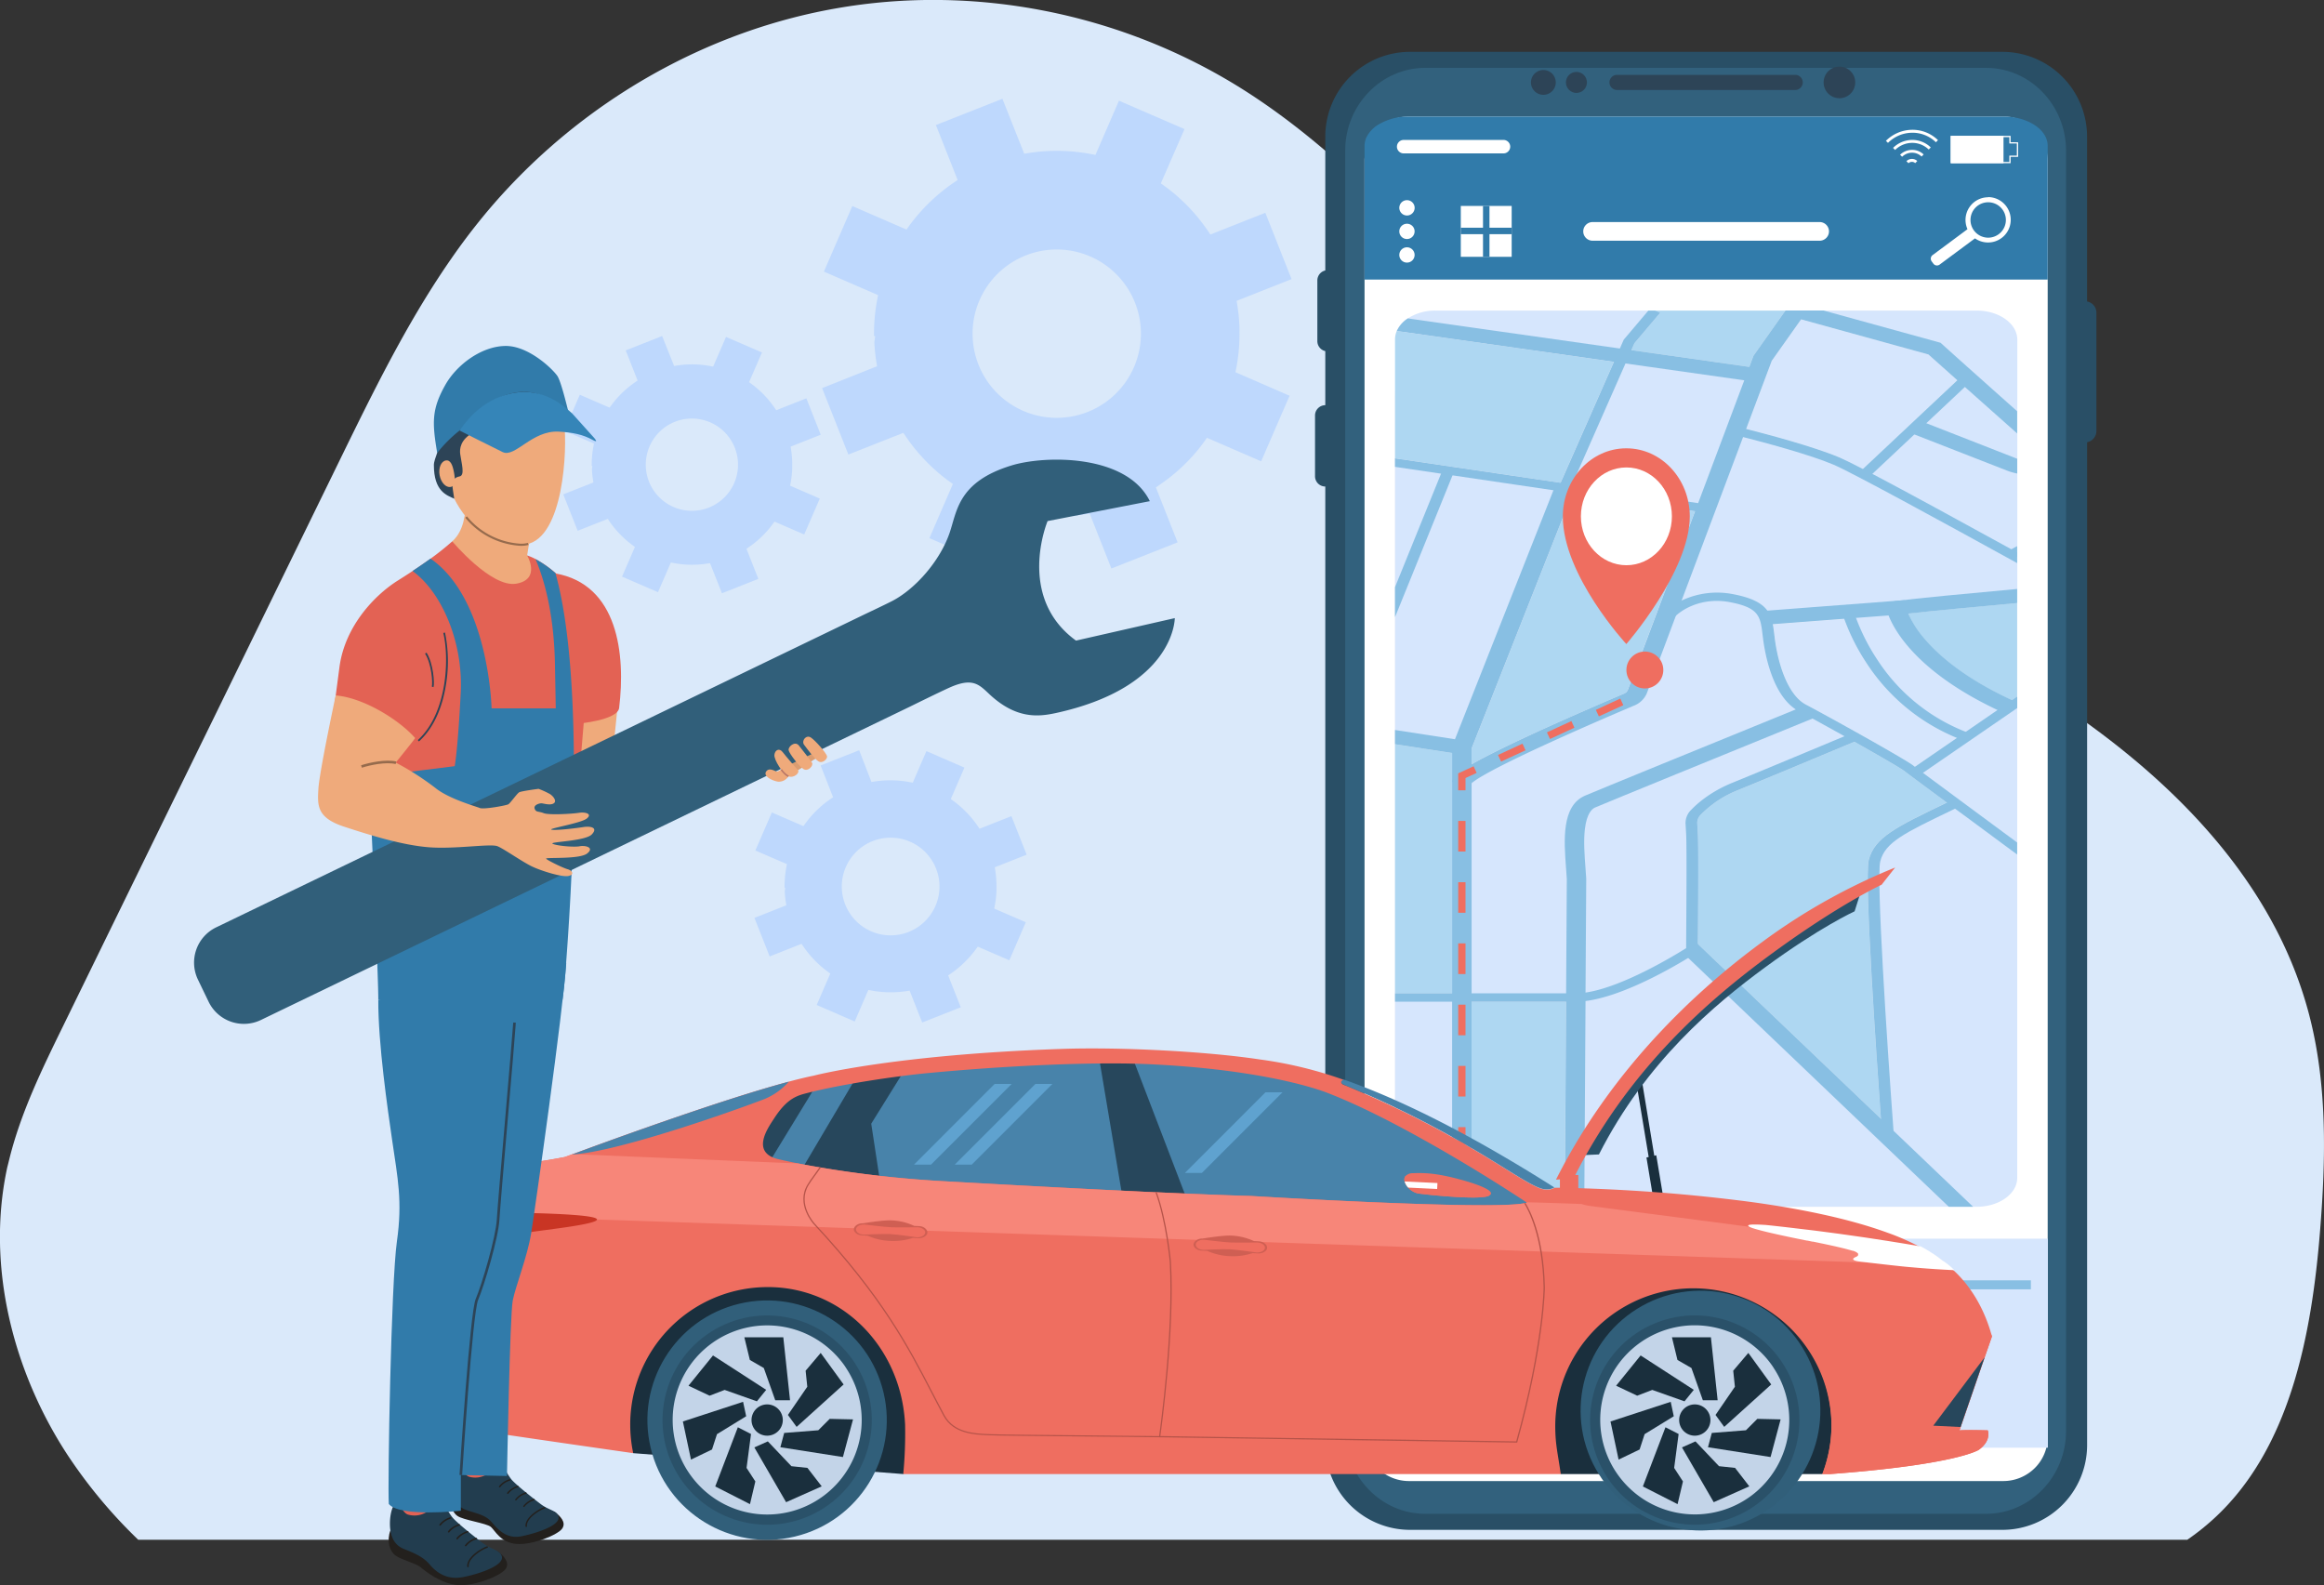 <svg id="Layer_1" data-name="Layer 1" xmlns="http://www.w3.org/2000/svg" viewBox="0 0 957.33 652.99"><rect x="0" y="0" width="957.33" height="652.99" fill="#333333" stroke="none"/><defs><style>.cls-1{fill:#dae9fa;}.cls-2{fill:#294f66;}.cls-3{fill:#32617d;}.cls-4{fill:#fff;}.cls-5{fill:#317baa;}.cls-6{fill:#2d4457;}.cls-7{fill:#d6e6fd;}.cls-8{fill:#88bfe3;}.cls-9{fill:#f5f2f1;}.cls-10{fill:#aed7f2;}.cls-11{fill:#ef6e60;}.cls-12{fill:#0b2728;}.cls-13{fill:#0e2f30;}.cls-14{fill:#0a2024;}.cls-15{fill:#4883aa;}.cls-16{fill:#1a2f3d;}.cls-17{fill:#27475c;}.cls-18{fill:#2a5169;}.cls-19{fill:#f78679;}.cls-20{fill:#b55349;}.cls-21{fill:#c93524;}.cls-22{fill:#cf5f53;}.cls-23{fill:#cedee6;}.cls-24{fill:#315f7a;}.cls-25{fill:#c3d4e8;}.cls-26{fill:#5fa2cf;}.cls-27{fill:#bed8fd;}.cls-28{fill:#efaa7b;}.cls-29{fill:#db9d71;}.cls-30{fill:#e36254;}.cls-31{fill:#23201d;}.cls-32{fill:#223d4f;}.cls-33{fill:#966b4d;}.cls-34{fill:#3585b8;}.cls-35{fill:#b77667;}</style></defs><path class="cls-1" d="M139.47,686.27A205.93,205.93,0,0,0,169,721.84H1013.1a99.29,99.29,0,0,0,10.8-8.57c31.42-28.68,40.41-75.42,43.89-118.81,2.37-29.62,3-59.89-4.43-88.57-15.85-61.14-65.78-106.19-118.25-138.12s-110.14-55-158.62-93.13c-30.35-23.89-56.48-53.26-83.42-81.44-10.69-11.2-21.53-22.21-32.8-32.62-14.69-13.56-30.13-26.08-47-36.65C573.69,92.92,513.39,81,456.39,91.06c-49,8.62-95.21,33.37-130.76,69.52a244,244,0,0,0-16.53,18.61q-5.48,6.84-10.48,14c-.69,1-1.35,1.93-2,2.89-17.28,25.23-30.95,53.12-44.48,80.81q-25.5,52.19-51,104.38Q169.44,446,137.8,510.78c-8.48,17.34-17,34.87-21.74,53.67-.33,1.34-.66,2.68-1,4-.1.44-.19.89-.28,1.33C106.55,609.72,117.53,652.42,139.47,686.27Z" transform="translate(-112.07 -87.59)"/><path class="cls-2" d="M971.8,211.77v-68A34.93,34.93,0,0,0,937,108.94H692.78A34.93,34.93,0,0,0,658,143.77V199a4.23,4.23,0,0,0-3.27,4.11v25a4.23,4.23,0,0,0,3.27,4.11V254.5a4.24,4.24,0,0,0-4.23,4.23v25A4.24,4.24,0,0,0,658,288V682.94a34.93,34.93,0,0,0,34.83,34.83H937a34.93,34.93,0,0,0,34.82-34.83V269.75a4.71,4.71,0,0,0,3.83-4.6V216.37A4.71,4.71,0,0,0,971.8,211.77Z" transform="translate(-112.07 -87.59)"/><path class="cls-3" d="M963.14,149.61c0-18.73-14.82-34.07-32.94-34.07H699.15c-18.12,0-32.95,15.34-32.95,34.07V677.1c0,18.74,14.83,34.07,32.95,34.07H930.2c18.12,0,32.94-15.33,32.94-34.07Z" transform="translate(-112.07 -87.59)"/><path class="cls-4" d="M955.58,153.72V679.54a18,18,0,0,1-5.38,12.84,18.41,18.41,0,0,1-13,5.29H692.52a18.38,18.38,0,0,1-12.95-5.29,18,18,0,0,1-5.4-12.84V153.72a17.55,17.55,0,0,1,.82-5.35,18,18,0,0,1,5-7.89,18.41,18.41,0,0,1,12.54-4.9H937.24A18.24,18.24,0,0,1,955.58,153.72Z" transform="translate(-112.07 -87.59)"/><path class="cls-5" d="M955.58,147.67v55.07H674.17V147.67a8.32,8.32,0,0,1,.81-3.57,12.77,12.77,0,0,1,5-5.25,24.08,24.08,0,0,1,12.54-3.27H937.24C947.37,135.58,955.58,141,955.58,147.67Z" transform="translate(-112.07 -87.59)"/><path class="cls-6" d="M851.57,124.66H778.18a3.14,3.14,0,0,1-3.12-3.12h0a3.13,3.13,0,0,1,3.12-3.12h73.39a3.12,3.12,0,0,1,3.12,3.12h0A3.13,3.13,0,0,1,851.57,124.66Z" transform="translate(-112.07 -87.59)"/><path class="cls-6" d="M876.3,121.54a6.51,6.51,0,1,1-6.51-6.51A6.51,6.51,0,0,1,876.3,121.54Z" transform="translate(-112.07 -87.59)"/><circle class="cls-6" cx="649.38" cy="33.95" r="4.33"/><path class="cls-6" d="M752.94,121.54a5.11,5.11,0,1,1-5.11-5.11A5.1,5.1,0,0,1,752.94,121.54Z" transform="translate(-112.07 -87.59)"/><path class="cls-4" d="M940.3,146.18v-2.62H915.63v11.26H940.3V152.2h3.1v-6Zm2.58,5.5h-3.1v2.62H916.15V144.08h23.63v2.62h3.1Z" transform="translate(-112.07 -87.59)"/><rect class="cls-4" x="803.56" y="55.97" width="21.75" height="11.26"/><path class="cls-4" d="M899.65,149.33a7.1,7.1,0,0,0-4.88,2l.85.84a5.84,5.84,0,0,1,4-1.68,5.63,5.63,0,0,1,4,1.58l.86-.86A6.82,6.82,0,0,0,899.65,149.33Z" transform="translate(-112.07 -87.59)"/><path class="cls-4" d="M899.63,153.05a3.28,3.28,0,0,0-2.24.93l.85.84a2.07,2.07,0,0,1,1.39-.56,2,2,0,0,1,1.38.53l.85-.87A3.16,3.16,0,0,0,899.63,153.05Z" transform="translate(-112.07 -87.59)"/><path class="cls-4" d="M899.67,145.23a11.23,11.23,0,0,0-7.79,3.29l.85.84a10.06,10.06,0,0,1,6.93-2.92,9.75,9.75,0,0,1,6.91,2.74l.85-.86A10.9,10.9,0,0,0,899.67,145.23Z" transform="translate(-112.07 -87.59)"/><path class="cls-4" d="M899.68,141.06a15.51,15.51,0,0,0-10.74,4.54l.85.84a14.28,14.28,0,0,1,9.89-4.17,13.78,13.78,0,0,1,9.85,3.92l.86-.87A15,15,0,0,0,899.68,141.06Z" transform="translate(-112.07 -87.59)"/><path class="cls-4" d="M731.41,150.78H690.29a2.78,2.78,0,0,1-2.78-2.77h0a2.79,2.79,0,0,1,2.78-2.78h41.12a2.78,2.78,0,0,1,2.77,2.78h0A2.78,2.78,0,0,1,731.41,150.78Z" transform="translate(-112.07 -87.59)"/><path class="cls-4" d="M694.81,173.2a3.16,3.16,0,1,1-3.16-3.16A3.17,3.17,0,0,1,694.81,173.2Z" transform="translate(-112.07 -87.59)"/><circle class="cls-4" cx="579.57" cy="95.31" r="3.16"/><circle class="cls-4" cx="579.57" cy="105.02" r="3.16"/><rect class="cls-4" x="601.75" y="84.83" width="20.96" height="20.96"/><rect class="cls-5" x="610.9" y="84.83" width="2.66" height="20.96"/><rect class="cls-5" x="601.75" y="93.8" width="20.96" height="2.66"/><path class="cls-4" d="M931.08,168.85A9.34,9.34,0,0,0,922.54,182l-14.37,10.67a1.84,1.84,0,0,0-.38,2.58l.7.95a1.84,1.84,0,0,0,2.58.38l14.56-10.8a9.35,9.35,0,1,0,5.45-17Zm0,16.64a7.29,7.29,0,1,1,7.28-7.29A7.3,7.3,0,0,1,931.08,185.49Z" transform="translate(-112.07 -87.59)"/><path class="cls-4" d="M861.64,186.75H768.11a3.86,3.86,0,0,1-3.85-3.85h0a3.86,3.86,0,0,1,3.85-3.84h93.53a3.86,3.86,0,0,1,3.85,3.84h0A3.86,3.86,0,0,1,861.64,186.75Z" transform="translate(-112.07 -87.59)"/><rect class="cls-7" x="562.01" y="510.24" width="281.58" height="86.1"/><rect class="cls-8" x="706.59" y="527.4" width="75.26" height="3.7"/><rect class="cls-8" x="789.67" y="527.4" width="46.91" height="3.7"/><rect class="cls-8" x="706.59" y="567.04" width="45.75" height="3.7"/><rect class="cls-8" x="706.59" y="578.39" width="42.89" height="3.7"/><rect class="cls-9" x="574.65" y="127.94" width="256.31" height="369.16" rx="36.23"/><path class="cls-10" d="M776.92,236.63l-22,49.85L686.73,276.4v-49a8.79,8.79,0,0,1,.73-3.51Z" transform="translate(-112.07 -87.59)"/><path class="cls-10" d="M810.31,298.16l-27.69,73.63a3,3,0,0,1-1.76,1.65c-6.66,2.82-23.83,10.17-39.38,17.39-8.82,4.1-15.81,7.55-20.77,10.26-.89.48-1.7.94-2.44,1.36v-6.58L759.85,290.7Z" transform="translate(-112.07 -87.59)"/><path class="cls-7" d="M926.32,215.53H847.55l-13.17,18.61-1.72,4.58-48.58-6.9,1.28-2.89L796,216.42l-2.06-.89H703.43A20.69,20.69,0,0,0,692,218.75a12.18,12.18,0,0,0-4.55,5.18l89.46,12.7-22,49.85L686.73,276.4V394.14l23.52,3.63v99H686.73v76c0,6.58,7.47,11.91,16.7,11.91h14.84V500.2h38.89l-.52,84.49H926.32c9.23,0,16.71-5.33,16.71-11.91V374.49l-2.19,1.5c-20.09-9.26-30.87-19-36.4-25.7a42.64,42.64,0,0,1-6.37-10c10-1.11,29.19-2.91,45-4.35V227.44C943,220.86,935.55,215.53,926.32,215.53ZM854,219.13l52.5,14.46,11.9,10.62-38.93,36.57c-4.47-2.31-7.79-4-9.54-4.7-10.68-4.53-30.4-9.73-38.57-11.8l10.56-28.09Zm59.43,199.36c-20.09,9.65-29.25,14.06-31.54,23.32-1.92,7.72,3.24,82.06,5,106.64l-75.4-72h0c.08-9.08.31-39.81,0-45.44l-.25-4.26a4.73,4.73,0,0,1,1.42-3.56A44.42,44.42,0,0,1,828.12,413c11.29-4.57,41-17,47.82-19.85,9.9,5.57,19.18,10.92,20.63,12.06,1.18.91,8.61,6.42,17.48,13ZM718.27,395.87,759.85,290.7l50.46,7.46-27.69,73.63a3,3,0,0,1-1.76,1.65c-6.66,2.82-23.83,10.17-39.38,17.39-8.82,4.1-15.81,7.55-20.77,10.26-.89.48-1.7.94-2.44,1.36Zm181.86,7c-3.38-2.65-35.4-20.47-44.09-25-7.52-3.94-11.6-16.92-12.92-27.75l-.12-1c-.19-1.54-.36-3-.63-4.37l29.41-2.23A86.12,86.12,0,0,0,881,360.8a81.08,81.08,0,0,0,37.17,30.75l-17.33,11.9Z" transform="translate(-112.07 -87.59)"/><polygon class="cls-10" points="735.48 127.94 722.31 146.55 720.59 151.13 672.01 144.23 673.29 141.34 683.88 128.83 681.82 127.94 735.48 127.94"/><polygon class="cls-10" points="598.18 310.18 598.18 409.18 574.65 409.18 574.65 306.55 598.18 310.18"/><polygon class="cls-10" points="645.09 412.61 644.57 497.1 606.2 497.1 606.2 412.61 645.09 412.61"/><path class="cls-10" d="M914.05,418.18l-.63.31c-20.09,9.65-29.25,14.06-31.54,23.32-1.92,7.72,3.24,82.06,5,106.64l-75.4-72h0c.08-9.08.31-39.81,0-45.44l-.25-4.26a4.73,4.73,0,0,1,1.42-3.56A44.42,44.42,0,0,1,828.12,413c11.29-4.57,41-17,47.82-19.85,9.9,5.57,19.18,10.92,20.63,12.06C897.75,406.11,905.18,411.62,914.05,418.18Z" transform="translate(-112.07 -87.59)"/><path class="cls-10" d="M943,336v38.52l-2.19,1.5c-20.09-9.26-30.87-19-36.4-25.7a42.64,42.64,0,0,1-6.37-10C908,339.21,927.26,337.41,943,336Z" transform="translate(-112.07 -87.59)"/><path class="cls-7" d="M918.2,391.55l-17.33,11.9-.74-.56c-3.38-2.65-35.4-20.47-44.09-25-7.52-3.94-11.6-16.92-12.92-27.75l-.12-1c-.19-1.54-.36-3-.63-4.37l29.41-2.23A86.12,86.12,0,0,0,881,360.8,81.08,81.08,0,0,0,918.2,391.55Z" transform="translate(-112.07 -87.59)"/><path class="cls-7" d="M918.39,244.21l-38.93,36.57c-4.47-2.31-7.79-4-9.54-4.7-10.68-4.53-30.4-9.73-38.57-11.8l10.56-28.09L854,219.13l52.5,14.46Z" transform="translate(-112.07 -87.59)"/><polygon class="cls-8" points="599.09 193.96 598.34 195.81 574.65 254.21 574.65 241.86 593.61 195.11 594.47 193.01 599.09 193.96"/><polygon class="cls-8" points="648.26 201.88 647.78 203.11 606.2 308.28 605.03 311.24 598.18 310.18 574.65 306.55 574.65 300.7 599.35 304.51 639.91 201.95 640.54 200.33 644.39 201.11 644.42 201.11 646.72 201.57 648.26 201.88"/><rect class="cls-8" x="598.18" y="307.88" width="8.02" height="189.22"/><polygon class="cls-8" points="703.28 207.81 702.3 211.17 698.24 210.57 647.78 203.11 639.91 201.95 598.34 195.81 593.61 195.11 574.65 192.31 574.65 188.81 642.87 198.88 647.6 199.58 699.49 207.25 703.28 207.81"/><path class="cls-8" d="M836.35,239.24l-1.57,5.61-4.2-.6h0l-48.92-6.94-4.74-.68-89.46-12.7a12.18,12.18,0,0,1,4.55-5.18l87.33,12.4,4.74.67,48.58,6.9Z" transform="translate(-112.07 -87.59)"/><polygon class="cls-8" points="683.88 128.83 673.29 141.34 672.01 144.23 669.59 149.72 647.6 199.58 646.72 201.57 646.7 201.62 644.42 201.11 644.39 201.11 642.11 200.59 642.87 198.88 664.85 149.04 667.27 143.56 668.87 139.92 679.01 127.94 681.82 127.94 683.88 128.83"/><path class="cls-8" d="M943,434.64v4.94c-6-4.4-16.22-12-25.59-18.89l-3.39-2.51c-8.87-6.56-16.3-12.07-17.48-13-1.45-1.14-10.73-6.49-20.63-12.06l-4.06-2.28c-4.73-2.64-9.38-5.21-13.18-7.28-2.16-1.17-4-2.18-5.51-2.95a14.9,14.9,0,0,1-1.39-.82c-10-6.58-12.82-24-13.47-29.39l-.13-1c-.93-7.87-1.36-11.47-13.53-13.77-9.82-1.85-17.85,1.64-22.25,5.61h0a12.27,12.27,0,0,0-3.34,4.46l-4.65-.89c1.36-3.6,5.29-7.32,10.33-9.8l.41-.2a34.14,34.14,0,0,1,20.73-2.49c8.06,1.52,12.1,3.83,14.26,6.84a13.72,13.72,0,0,1,2.21,5.58c.27,1.37.44,2.83.63,4.37l.12,1c1.32,10.83,5.4,23.81,12.92,27.75,8.69,4.55,40.71,22.37,44.09,25l.74.56,3.32,2.49C912.65,412.23,931.85,426.4,943,434.64Z" transform="translate(-112.07 -87.59)"/><path class="cls-8" d="M859.48,383.26l-.78.32c-4.7,1.92-29.44,12-51.77,21.13l-4.25,1.73c-16.74,6.85-31.25,12.79-33.54,13.78-1.24.53-3.44,2.4-4.21,8.9-.58,5-.14,10.74.24,15.84.12,1.64.24,3.19.32,4.6v.11l-.29,46.79,0,3.48-.52,84.75h-8l.52-84.49,0-3.43.29-47.06c-.07-1.34-.19-2.85-.31-4.44-.86-11.46-1.94-25.73,7.83-29.94,2.31-1,16.17-6.68,32.4-13.32l4.25-1.73c19.66-8,41.51-16.95,50.16-20.47l3.7-1.51Z" transform="translate(-112.07 -87.59)"/><path class="cls-8" d="M942.67,376.83l-4.25,4.84c-1.2-.53-2.37-1.07-3.51-1.61-32.86-15.53-42.34-32.46-44.88-38.95l-13.4,1h0l-4.85.36-29.41,2.23-2.77.21-.85-5.69,1.41-.1,52.39-4h0l4-.3.55,2.73a18.4,18.4,0,0,0,1,2.72,42.64,42.64,0,0,0,6.37,10c5.53,6.66,16.31,16.44,36.4,25.7C941.44,376.28,942.05,376.55,942.67,376.83Z" transform="translate(-112.07 -87.59)"/><path class="cls-8" d="M921.83,389.05a76.73,76.73,0,0,1-36.39-29.64,84,84,0,0,1-8.81-17.28h0c-.67-1.83-1-2.91-1-2.95l-2.37.32-2.36.33c0,.12.3,1.08.86,2.66A86.12,86.12,0,0,0,881,360.8a81.08,81.08,0,0,0,37.17,30.75c.9.36,1.81.71,2.74,1l2.17-3.06C922.68,389.38,922.25,389.22,921.83,389.05Z" transform="translate(-112.07 -87.59)"/><polygon class="cls-8" points="830.96 286.9 830.96 291.66 792.12 318.35 790.4 319.53 787.06 317.06 788.8 315.86 806.13 303.96 809.76 301.46 822.84 292.47 828.76 288.4 830.96 286.9"/><path class="cls-8" d="M943,315.21v4.34c-31.34-17.28-68.28-37.43-75.57-40.52-10-4.26-29.13-9.32-37.36-11.42l-3.94-1,1.54-3.25,3.65.91h0c8.17,2.07,27.89,7.27,38.57,11.8,1.75.74,5.07,2.39,9.54,4.7l3.88,2c14.21,7.46,36.5,19.63,57.26,31.06Z" transform="translate(-112.07 -87.59)"/><polygon class="cls-8" points="811.87 157.07 809.42 159.38 793.5 174.34 788.6 178.94 771.27 195.22 769.79 196.6 765.96 194.53 767.39 193.19 806.32 156.62 808.03 155 811.87 157.07"/><path class="cls-8" d="M877.35,392.54l-1.41.6C869.1,396,839.41,408.42,828.12,413a44.42,44.42,0,0,0-15.48,10.2,4.73,4.73,0,0,0-1.42,3.56l.25,4.26c.33,5.63.1,36.36,0,45.44h0c0,1.37,0,2.25,0,2.47v.75l-.78.5c-.23.15-1.37.89-3.2,2-7.65,4.67-27.34,15.9-42.31,17.76a32.84,32.84,0,0,1-4,.26H686.73v-3.43h74.45a28.51,28.51,0,0,0,4-.31c15.32-2.22,37.1-15.56,41.47-18.31,0-5.67.34-41.08,0-47l-.25-4.26a7.5,7.5,0,0,1,2.24-5.62,42.37,42.37,0,0,1,5.77-5c1.05-.77,2.22-1.56,3.52-2.35a53.93,53.93,0,0,1,7.8-3.9c10.53-4.28,37.13-15.39,46.14-19.16l3-1.27Z" transform="translate(-112.07 -87.59)"/><polygon class="cls-8" points="812.78 497.1 802.77 497.1 695.42 394.59 692.82 392.12 699.25 388.7 699.42 388.86 699.42 388.87 774.82 460.86 774.82 460.86 780 465.8 812.78 497.1"/><path class="cls-8" d="M919.12,419.88l-1.68.81-1.33.64c-19.49,9.37-27.56,13.25-29.5,21.08-1.68,6.78,2.74,74.09,5.46,111,.07.88.13,1.74.19,2.58l-4.8.18c-.05-.64-.26-3.41-.57-7.7h0c-1.77-24.58-6.93-98.92-5-106.64,2.29-9.26,11.45-13.67,31.54-23.32l.63-.31,2.37-1.14Z" transform="translate(-112.07 -87.59)"/><path class="cls-8" d="M943,330.2V336c-15.77,1.44-35,3.24-45,4.35-1.69.18-3.12.35-4.21.5l-1.45-5.63.14,0h0C900.62,334.13,924.47,331.89,943,330.2Z" transform="translate(-112.07 -87.59)"/><path class="cls-8" d="M943,257v9.13c-6-5.33-14.3-12.71-21.54-19.15l-3.1-2.76-11.9-10.62L854,219.13l-12.08,17.06-10.56,28.09h0l-1.25,3.33L804.76,335l-2.34,6.23h0l-12,32a9.46,9.46,0,0,1-5.41,5.09l-6.3,2.68-4.17,1.8c-7.54,3.26-17.34,7.57-26.71,11.89-23.87,11-28.59,14.59-29.51,15.52l-.17.18a1.14,1.14,0,0,0,.17-.65h-8c0-1.7,1.38-3.51,8-7.33.74-.42,1.55-.88,2.44-1.36,5-2.71,11.95-6.16,20.77-10.26,15.55-7.22,32.72-14.57,39.38-17.39a3,3,0,0,0,1.76-1.65l27.69-73.63,1.25-3.32,19-50.59h0l2.08-5.53,1.72-4.58,13.17-18.61h15.61l48.24,13.29.68.6C912.34,229.66,929.83,245.27,943,257Z" transform="translate(-112.07 -87.59)"/><path class="cls-8" d="M942.47,276.35l.56.21v6.08a24,24,0,0,1-4.41-1.28l-38-14.83-1.61-.63,3.85-5,2.66,1C912.89,264.78,933.43,272.81,942.47,276.35Z" transform="translate(-112.07 -87.59)"/><path class="cls-8" d="M943,312.56v4.29l-1.09.56-2.78-2.8,1.44-.74C941.38,313.46,942.2,313,943,312.56Z" transform="translate(-112.07 -87.59)"/><path class="cls-11" d="M782,352.88s-26.16-28.23-26.15-52.54v0h0c0-15.51,11.71-28.08,26.15-28.08s26.14,12.57,26.14,28.08c0,22.61-26.14,52.56-26.14,52.56Z" transform="translate(-112.07 -87.59)"/><path class="cls-4" d="M763.29,300.28c0,11.12,8.39,20.14,18.75,20.14s18.74-9,18.74-20.14-8.39-20.14-18.74-20.14S763.29,289.15,763.29,300.28Z" transform="translate(-112.07 -87.59)"/><circle class="cls-11" cx="789.64" cy="363.58" r="7.6" transform="translate(-137.88 577.26) rotate(-45)"/><rect class="cls-11" x="785.43" y="364.83" width="6.01" height="3.01" transform="translate(24.22 853.67) rotate(-66.32)"/><path class="cls-11" d="M730.42,401.31l-1.26-2.73,10.07-4.66,1.26,2.73ZM750.56,392l-1.26-2.73,10.07-4.66,1.26,2.73Zm20.14-9.31L769.44,380l10.07-4.66,1.26,2.73Z" transform="translate(-112.07 -87.59)"/><polygon class="cls-11" points="603.69 325.55 600.68 325.55 600.68 318.57 607.02 315.64 608.28 318.37 603.69 320.49 603.69 325.55"/><path class="cls-11" d="M715.76,564.5h-3V551.88h3Zm0-25.23h-3V526.66h3Zm0-25.23h-3V501.43h3Zm0-25.22h-3V476.2h3Zm0-25.23h-3V451h3Zm0-25.23h-3V425.75h3Z" transform="translate(-112.07 -87.59)"/><rect class="cls-11" x="600.68" y="489.52" width="3.01" height="6.01"/><path class="cls-12" d="M714.09,608.49c20.18,3.38,46.51,20.18,46.51,20.18,8.53,1.9,1.6-39.39,2.1-41.46a1.37,1.37,0,0,0,0-.28c-8.76-5.93-24.31-14.42-39.23-14.7C723.52,572.23,724.75,588.5,714.09,608.49Z" transform="translate(-112.07 -87.59)"/><path class="cls-12" d="M696.86,609.43a2.58,2.58,0,0,0,1.87,3.14h0a2.59,2.59,0,0,0,3.32-1.51l12.07-38.63a2.59,2.59,0,0,0-1.87-3.14h0a2.58,2.58,0,0,0-3.32,1.52Z" transform="translate(-112.07 -87.59)"/><path class="cls-12" d="M701.1,598.42c-.17.54,1.73,1.61,4.24,2.4h0c2.51.78,4.68,1,4.85.44l5-16.14c.17-.54-1.73-1.61-4.24-2.4h0c-2.51-.78-4.68-1-4.85-.45Z" transform="translate(-112.07 -87.59)"/><polygon class="cls-12" points="622.29 503.37 600.22 497.72 595.59 510.79 619.31 520.62 622.29 503.37"/><path class="cls-13" d="M578.71,570.66q1.24,1.79,2.41,3.69c15.18,24.72,22.2,64.12,24.82,82.86.2,1.43.39,2.85.56,4.2.2,1.6.36,2.93.47,4,.17,1.55.26,2.4.26,2.4h0l2.26.15L677,672.54l1.82-15.33a29.25,29.25,0,0,0,6.86-5.8c5.3-6.37,3.12-11.9-.18-13.29-7.43-3.12-22.12-5.7-51.48,3.61-1.79.57-3.64,1.18-5.55,1.85,0,0-.8-4.73-1.89-10.58-1.36-7.27-3.18-16.29-4.48-20.09-.21-.6-.41-1.19-.62-1.78-.13-.4-.27-.79-.41-1.19a225.82,225.82,0,0,0-12.4-29.79q-1.47-2.79-3-5.28a67.82,67.82,0,0,0-6.06-8.63,26.48,26.48,0,0,0-4.94-4.73c1.7.24,2.55.31,2.55.31,10.35,2.16,5.93-14.3,5.93-14.3-1.69-7.81-4.41-9.71-4.41-9.71-2.71-2-11.08,4.06-11.08,4.06-12.81,7.31-5.43,15.61-3.56,17.43.8.23,1.61.44,2.41.65C581.15,562.12,578.71,570.66,578.71,570.66Z" transform="translate(-112.07 -87.59)"/><path class="cls-14" d="M605.94,657.21c.2,1.43.39,2.85.56,4.2s.36,2.79.5,4c.11.89.2,1.69.28,2.37.17,1.45.27,2.34.27,2.34l4.34.16,65.1,2.27,1.82-15.33Z" transform="translate(-112.07 -87.59)"/><path class="cls-13" d="M453.42,573.9c.82,1.19,1.63,2.42,2.41,3.69,15.18,24.72,22.2,64.12,24.82,82.86.2,1.43.39,2.85.56,4.2.2,1.6.36,2.93.47,4,.17,1.54.26,2.39.26,2.39H482l2.26.16,67.45,4.61,1.82-15.33a29.25,29.25,0,0,0,6.86-5.8c5.29-6.36,3.12-11.89-.18-13.28-7.44-3.13-22.12-5.71-51.48,3.6-1.79.58-3.65,1.19-5.55,1.85,0,0-.8-4.73-1.89-10.57-1.37-7.28-3.18-16.29-4.49-20.1-.2-.6-.4-1.19-.61-1.78-.14-.39-.28-.79-.41-1.19a227,227,0,0,0-12.4-29.79q-1.47-2.79-3-5.27a66.26,66.26,0,0,0-6-8.64,26.81,26.81,0,0,0-4.94-4.73c1.7.24,2.54.31,2.54.31,10.35,2.16,5.94-14.29,5.94-14.29-1.69-7.82-4.41-9.72-4.41-9.72-2.71-2-11.08,4.07-11.08,4.07-12.81,7.31-5.43,15.61-3.56,17.42.8.23,1.6.45,2.41.65C455.86,565.37,453.42,573.9,453.42,573.9Z" transform="translate(-112.07 -87.59)"/><path class="cls-14" d="M480.65,660.45c.2,1.43.39,2.85.56,4.2l.5,4c.11.89.2,1.69.28,2.37.17,1.46.27,2.35.27,2.35l4.34.15,65.1,2.27,1.82-15.33Z" transform="translate(-112.07 -87.59)"/><polygon class="cls-15" points="633.46 497.72 578.49 497.72 499.68 494.38 408.4 489.77 327.92 483.22 310.88 477.87 310.88 466.53 319.27 455.86 326.55 449.46 344.94 444.58 393.15 437.61 449.91 435.36 502.93 437.61 538.69 443.37 564.19 454.37 603.17 475.37 633.46 497.72"/><path class="cls-16" d="M493.47,686.38l-9.28,8.41L372.9,686.18l-6.46-8.8V663l3.5-12.79,7.5-14,7.25-11.12L397.85,618l12.2-5.5,13.31-1.75h15.07l12.27,3,11.76,7L473.21,629l7.26,13,6,10.78s2.5,10.51,2.5,11.87S493.47,686.38,493.47,686.38Z" transform="translate(-112.07 -87.59)"/><polygon class="cls-16" points="758.49 600.06 750.66 607.2 642.95 607.2 637.46 601.49 635.46 586.86 637.13 577.69 639.96 564.36 645.46 554.48 651.63 545.81 661.97 534.14 675.21 527.64 693.5 523.97 709.52 523.97 724.53 528.64 738.68 538.14 751.32 550.83 757.82 566.48 760.82 585.13 758.49 600.06"/><polygon class="cls-17" points="466.42 435.36 488.67 493.38 462.17 491.88 452.67 435.36 466.42 435.36"/><polygon class="cls-16" points="688.28 531.65 673.52 442.7 675.95 442.7 690.53 531.14 688.28 531.65"/><polygon class="cls-16" points="687.38 531.86 678.23 476.8 682.27 475.88 691.43 530.94 687.38 531.86"/><rect class="cls-11" x="642.58" y="484.01" width="7.58" height="13.72"/><path class="cls-18" d="M770.72,563.13c19.51-38.33,47.64-61.79,68.43-77.05,22.53-16.55,36.71-23,36.89-23.1l2.13-6.7c-.75.32-18.79,8.53-41.81,25.42-21.24,15.6-51.45,42.43-71.43,81.68Z" transform="translate(-112.07 -87.59)"/><path class="cls-11" d="M760.27,573c22.85-45.5,56.24-74,81.64-92.57,27.54-20.18,45-28.29,45.25-28.39l5.58-7.09a249.29,249.29,0,0,0-54.5,30.48c-26,19-61.81,51.49-85.21,98.09Z" transform="translate(-112.07 -87.59)"/><polygon class="cls-17" points="372.88 440.37 358.89 462.87 362.39 485.88 329.88 482.38 353.39 442.62 372.88 440.37"/><polygon class="cls-17" points="337.14 445.58 315.13 481.63 310.88 477.87 309.63 468.12 323.38 450.62 337.14 445.58"/><path class="cls-15" d="M665.22,534.21c52.64,21.67,75.56,42.76,83.31,43.26a13.3,13.3,0,0,0,1.41,0l.19,0a7,7,0,0,0,2.24-.74c-38.5-24.4-66.46-37.31-86.63-44.41l-.38-.13h0C663.45,533.18,665.22,534.21,665.22,534.21Z" transform="translate(-112.07 -87.59)"/><path class="cls-11" d="M284.76,649.4a31.88,31.88,0,0,0,3.74,13.81,45.29,45.29,0,0,0,8.92,11.87c14.37,2.34,63.77,9.42,75.49,11.1a57.11,57.11,0,0,1-1.23-11.77,55.43,55.43,0,0,1,.46-7.22,56.6,56.6,0,0,1,56.18-49.42A54.65,54.65,0,0,1,458,626.42c14.65,9.39,24.64,25.57,26.61,44.19.14,1.25.23,2.52.3,3.8a177.87,177.87,0,0,1-.76,20.38H755c-1.23-8.66-2.24-12.06-2.27-19.57v-.81a56.89,56.89,0,0,1,113.77,0c0,.65,0,1.3,0,1.94a56.13,56.13,0,0,1-3.74,18.44H866c52.44-3.92,61.23-10,61.23-10,4.82-3.5,3.92-7.21,3.71-7.89a.7.7,0,0,0,0-.11c-9.11-.25-11.68,0-11.68,0l.46-1.33,9.91-28.72,3-8.62c-.07-.24-.14-.48-.2-.71a64.6,64.6,0,0,0-2.76-7.88,57.54,57.54,0,0,0-6.81-11.94,51.79,51.79,0,0,0-4.28-5c-.51-.52-1-1-1.45-1.42s-.7-.65-1-.93l0,0c-.22-.21-.45-.4-.67-.58s-.51-.43-.75-.61c-.7-.57-1.28-1-1.69-1.28l-.15-.09a6.42,6.42,0,0,0-.54-.35c-.64-.53-1.31-1-2-1.55-.19-.12-.37-.26-.55-.38-.64-.46-1.31-.91-2-1.34s-1.16-.75-1.77-1.11l-.66-.38c-.54-.33-1.1-.64-1.66-.94l-.3-.17c-1.12-.6-2.28-1.19-3.47-1.77-3.16-1.53-6.58-3-10.21-4.28-16.18-5.93-36.49-10-56.48-12.72a705.19,705.19,0,0,0-78.26-5.83l-1.08,0h-1.43l-.45.22a6.51,6.51,0,0,1-1.79.52h-.19a9.48,9.48,0,0,1-1.41,0c-4.5-.29-14.12-7.53-31.7-17.79a412.76,412.76,0,0,0-51.61-25.47s-1.77-1,.14-2A168.85,168.85,0,0,0,631,524c-21.73-3.3-57.35-5.17-81.68-4.33-69.34,2.37-102,11-102,11-3,.6-6.44,1.44-10.26,2.46-15.07,4-35.67,10.87-53.58,17.11-15.8,5.5-29.52,10.54-35.49,12.75l-.27.1-2.93,1.08a235,235,0,0,1-36.43,4.26c-2,.09-3.88.15-5.5.2-4.62.1-7.42.05-7.42.05-.12.61-.23,1.21-.31,1.8a25.84,25.84,0,0,0-.23,3.42A20.5,20.5,0,0,0,299,586.6l.1.12a1.46,1.46,0,0,1-.07.19c-.07.25-.15.49-.23.74,0,.09-.06.19-.08.28-.1.32-.21.65-.31,1l-.27.93a.25.25,0,0,0,0,.07l-.09.31q-.3,1-.57,2l-.39,1.42c-.32,1.2-.62,2.41-.91,3.62-.17.68-.33,1.37-.49,2.06,0,.11-.05.22-.07.32-.16.68-.31,1.37-.46,2s-.34,1.59-.5,2.37c-.24,1.15-.46,2.29-.67,3.42-.62,3.31-1.15,6.52-1.6,9.55-1.75,11.82-2.28,20.72-2.28,20.72C285.76,649.74,284.76,649.4,284.76,649.4Zm449.57-70.8c4.23,2.71,6.7,4.37,6.7,4.37a5.14,5.14,0,0,1-.54.15l-.53.11c-15,2.91-112.46-3-112.46-3-10.08-.27-24-.84-39-1.53l-.54,0c-40.94-1.9-89.54-4.69-89.54-4.69a454,454,0,0,1-48.28-5.5l-.54-.09c-3.46-.59-6.43-1.14-8.85-1.61-4.73-.93-7.34-1.56-7.34-1.56-12.51-2.5-5-13-2.76-16.5a.71.71,0,0,1,.1-.14c5.6-8.8,9.82-9.75,14.16-10.86,13.66-3.5,35.83-6.86,49.56-8.15,33.3-3.14,69.16-4.73,92-3.6,50.76,2.49,73,12,73,12,12.09,4.71,25.91,11.77,38.68,18.9C713.12,565.21,726.63,573.66,734.33,578.6Z" transform="translate(-112.07 -87.59)"/><path class="cls-11" d="M851.56,636.08a56.68,56.68,0,0,1,11.17,58.71H866c52.44-3.92,61.23-10,61.23-10,5.34-3.87,3.67-8,3.67-8-9.11-.24-11.67,0-11.67,0l.46-1.33,9.9-28.72,3-8.62c-.07-.24-.13-.48-.2-.71C909.64,637,882.07,636.59,851.56,636.08Z" transform="translate(-112.07 -87.59)"/><path class="cls-19" d="M298.79,587.65c0,.09-.06.19-.08.28l580,19.66,10.38.35.27-6.59.09-2.31-1.91-.29-5.39-.83c-2.6-.39-5.22-.76-7.81-1.13l-3.26-.46-1.79-.25-5.22-.69c-2.75-.36-5.43-.71-8-1l-1.93-.23-3.74-.45-1.81-.21-.89-.11-3.32-.37c-1.71-.19-3.33-.37-4.86-.52-7.09-.74-7.81-.26-7.06.28a1.53,1.53,0,0,0,.23.15l-65.82-8.61a17.49,17.49,0,0,1-3.29-.77c-6.56-.25-14.88-.53-22.79-.72l.25.17a5.14,5.14,0,0,1-.54.15l-.53.11c-15,2.91-112.46-3-112.46-3-10.08-.27-24-.84-39-1.53l-.54,0c-40.94-1.9-89.54-4.69-89.54-4.69a454,454,0,0,1-48.28-5.5l-.54-.09c-3.46-.59-6.43-1.14-8.85-1.61L348,563l-.27.1-2.93,1.08a235,235,0,0,1-36.43,4.26c-2,.09-3.88.15-5.5.2-4.62.1-7.42.05-7.42.05-.12.61-.23,1.21-.31,1.8a25.84,25.84,0,0,0-.23,3.42A20.5,20.5,0,0,0,299,586.6l.1.12a1.46,1.46,0,0,1-.07.19C299,587.16,298.87,587.4,298.79,587.65Z" transform="translate(-112.07 -87.59)"/><path class="cls-15" d="M437,533.17c-28.58,7.64-77,25.39-89.34,30,18-1,62.13-16.38,77.73-22.25A27.36,27.36,0,0,0,437,533.17Z" transform="translate(-112.07 -87.59)"/><polygon class="cls-17" points="796.37 587.27 807.63 587.82 817.53 559.1 796.37 587.27"/><path class="cls-20" d="M447.27,591.89c28.15,30.22,38.84,50.85,48.27,69.06,1.77,3.42,3.45,6.65,5.21,9.91,4,7.34,12.8,7.7,18.07,7.92l1.15.05c3,.15,20.44.31,38.86.48l19.35.19c6,.06,11.41.13,15.31.19,22.47.38,138,2.06,143.37,2.14h.19l.05-.19c11.22-40.41,11.35-63.52,11.35-63.75-.43-21.25-6.25-32-8-34.77l-.53.11c1.71,2.73,7.57,13.56,8,34.67,0,.22-.13,23.2-11.28,63.42-4.13-.06-70-1-112.13-1.65l-31-.48h-.1l-3.36-.06c.52-3.71,6-43.29,4.38-71.73,0-.2-1.54-16.84-5.86-28.71l-.54,0c4.35,11.81,5.88,28.58,5.9,28.77,1.59,28.62-3.94,68.56-4.39,71.7-8-.1-19.5-.21-30.69-.32-18.41-.17-35.81-.33-38.84-.48l-1.15-.05c-5.16-.21-13.8-.56-17.65-7.66-1.76-3.26-3.43-6.49-5.21-9.9-9.45-18.24-20.15-38.9-48.34-69.17-.07-.08-7.31-8-2.47-15.87.84-1.36,1.52-2.31,2.47-3.61.68-.93,1.48-2,2.55-3.59l-.54-.09c-1,1.45-1.77,2.5-2.41,3.38-1,1.32-1.65,2.27-2.5,3.65C439.7,583.65,447.2,591.81,447.27,591.89Z" transform="translate(-112.07 -87.59)"/><path class="cls-4" d="M832.45,592.75a1.53,1.53,0,0,0,.23.15,9.11,9.11,0,0,0,1.53.64l1,.3c3.17.93,7.37,1.89,11.91,2.86,1.91.42,3.88.82,5.87,1.23l2.57.53.39.07.45.09.17,0,.9.18.79.17.47.09.21,0a3,3,0,0,1,.32.06l1.35.28.66.13.49.11.49.1,1,.2.86.19.85.18,1.65.36.79.17.77.17.58.14.57.13,2.21.53.7.18.73.19.59.16.34.09.87.25.42.12h0l.06,0h.09a2.13,2.13,0,0,1,.3.09l.52.2.18.08a4.19,4.19,0,0,1,.43.23l.16.09.14.11a.85.85,0,0,1,.22.2l.05,0a.58.58,0,0,1,.11.15.37.37,0,0,1,.05.11s0,0,0,.06v0a.29.29,0,0,1,0,.09.31.31,0,0,1,0,.1.47.47,0,0,1,0,.16,1.21,1.21,0,0,1,0,.14l-.08.15h0a1.34,1.34,0,0,1-.11.14l0,0a.84.84,0,0,1-.18.15.6.6,0,0,1-.13.09l-.35.18h0c-3.23,1.37,1.12,1.88,1.12,1.88l1.06.13c17.72,2.12,20.54,2.26,20.54,2.26,7.46.69,13.4,1,17.81,1.23-.36-.34-.71-.66-1.05-1s-.45-.4-.66-.58c-1-.89-1.91-1.51-2.45-1.89l-.69-.44c-.64-.53-1.31-1-2-1.55-.19-.12-.37-.26-.55-.38-.64-.46-1.31-.91-2-1.34s-1.16-.75-1.77-1.11l-.67-.39c-.19-.12-.38-.22-.58-.33l-1.07-.6-.3-.17c-1.26-.22-2.54-.45-3.83-.66l-2-.34-2-.33-2-.32-4.11-.66-1.91-.29-5.39-.83c-2.6-.39-5.22-.76-7.81-1.13l-3.26-.46-1.79-.25-5.22-.69c-2.75-.36-5.43-.71-8-1l-1.93-.23-3.74-.45-1.81-.21-.89-.11-3.32-.37c-1.71-.19-3.33-.37-4.86-.52C832.42,591.73,831.7,592.21,832.45,592.75Z" transform="translate(-112.07 -87.59)"/><path class="cls-11" d="M690.68,574.26a6.08,6.08,0,0,0,1.47,2.53,7.41,7.41,0,0,0,4.23,2.44c4.57.62,24.87,2.69,28.84,1a2.38,2.38,0,0,0,.32-.16c3.18-1.71-4.56-4.68-12.72-6.82-8.4-2.22-13.37-2.63-18.66-2.39a4.17,4.17,0,0,0-3.09,1.14A2.4,2.4,0,0,0,690.68,574.26Z" transform="translate(-112.07 -87.59)"/><path class="cls-11" d="M690.68,574.26a6.08,6.08,0,0,0,1.47,2.53,7.41,7.41,0,0,0,4.23,2.44c4.57.62,24.87,2.69,28.84,1a2.38,2.38,0,0,0,.32-.16c-6.75-2.07-23-6.82-34.47-8.07A2.4,2.4,0,0,0,690.68,574.26Z" transform="translate(-112.07 -87.59)"/><path class="cls-4" d="M690.68,574.26a6.08,6.08,0,0,0,1.47,2.53l11.93.57.12-2.45Z" transform="translate(-112.07 -87.59)"/><path class="cls-21" d="M295.59,599.62c8.82-1.1,18.41-2.33,28.49-3.65l9.93-1.32,8.73-1.18c28.51-3.9,12.31-5.51-10-6.15-3.37-.1-6.88-.18-10.39-.24-8.33-.13-16.71-.17-23.33-.18l-.24.75-.39,1.26-.27.93a.24.24,0,0,0,0,.08l-.09.3q-.3,1-.57,2l-.39,1.43c-.32,1.2-.62,2.4-.91,3.61-.17.68-.33,1.37-.49,2.06C295.64,599.41,295.61,599.51,295.59,599.62Z" transform="translate(-112.07 -87.59)"/><path class="cls-22" d="M607.46,597.78s8.35-1.39,11.77-1.22a24.46,24.46,0,0,1,9.39,2.27l2.1.1c1.94.1,3.41,1.5,3.32,2.72s-1.76,2.35-3.71,2.25l-2.32-.11a25.9,25.9,0,0,1-9.44,1.24,25.29,25.29,0,0,1-9.17-2.16l-2.32-.12c-2-.1-3.43-1.38-3.33-2.6S605.51,597.68,607.46,597.78Z" transform="translate(-112.07 -87.59)"/><path class="cls-11" d="M633.14,601.6c-.1,1.16-1.64,2-3.47,1.92,0,0-8.23-1.18-11-1.32s-10.9.24-10.9.24c-1.82-.09-3.23-1.09-3.14-2.25h0c.09-1.14,1.64-2,3.46-1.91,0,0,8.18,1,10.92,1.12s11,0,11,0c1.83.09,3.23,1.1,3.15,2.24Z" transform="translate(-112.07 -87.59)"/><path class="cls-22" d="M467.51,591.51s8.35-1.39,11.77-1.22a24.46,24.46,0,0,1,9.39,2.27l2.1.1c2,.09,3.41,1.49,3.32,2.71s-1.76,2.35-3.7,2.26l-2.33-.11a25.64,25.64,0,0,1-9.43,1.23,24.89,24.89,0,0,1-9.18-2.16l-2.32-.11c-1.95-.1-3.43-1.38-3.33-2.61S465.56,591.41,467.51,591.51Z" transform="translate(-112.07 -87.59)"/><path class="cls-11" d="M493.19,595.33c-.09,1.15-1.64,2-3.47,1.92,0,0-8.23-1.19-11-1.32s-10.9.24-10.9.24c-1.82-.09-3.23-1.1-3.14-2.25h0c.09-1.15,1.64-2,3.47-1.92,0,0,8.17,1,10.91,1.12s11,0,11,0c1.83.09,3.23,1.1,3.15,2.25Z" transform="translate(-112.07 -87.59)"/><path class="cls-11" d="M294.88,573.94A20.5,20.5,0,0,0,299,586.6c1.6-5.71,4.6-11.05,9.34-18.12-2,.09-3.87.14-5.49.19-4.62.1-7.42.05-7.42.05-.12.61-.23,1.21-.31,1.8A25.84,25.84,0,0,0,294.88,573.94Z" transform="translate(-112.07 -87.59)"/><path class="cls-21" d="M290.24,635.57c8.48-.53,14.67-2.15,14.67-4.08s-5.82-3.46-13.9-4Z" transform="translate(-112.07 -87.59)"/><path class="cls-23" d="M848.57,664.39c-.21-1-.47-2-.76-3A38.93,38.93,0,0,0,843,650.94a39.94,39.94,0,0,0-6.32-7.37,39.21,39.21,0,1,0,11.94,20.82Zm-30.33,45.94a38.52,38.52,0,0,1-29.19-5.49,39.32,39.32,0,0,1-7.4-6.29,38.48,38.48,0,0,1-9.23-18,39.43,39.43,0,0,1-.79-6,38.69,38.69,0,0,1,30.55-39.86,38.21,38.21,0,0,1,10.11-.79,38.75,38.75,0,0,1,23.93,10,39.2,39.2,0,0,1,6.31,7.38,38.41,38.41,0,0,1,4.82,10.51c.24.86.46,1.75.65,2.64A38.67,38.67,0,0,1,818.24,710.33Z" transform="translate(-112.07 -87.59)"/><circle class="cls-24" cx="810.21" cy="672.54" r="49.3" transform="matrix(0.85, -0.53, 0.53, 0.85, -344.64, 438.81)"/><circle class="cls-18" cx="810.21" cy="672.54" r="43.1" transform="translate(-307.77 273.66) rotate(-22.5)"/><path class="cls-25" d="M833.09,704a38.95,38.95,0,0,1-44.27,1,39.3,39.3,0,0,1-7.38-6.31,42.1,42.1,0,0,1-2.72-3.34,38.92,38.92,0,0,1,57.71-51.65,38.18,38.18,0,0,1,5.27,5.89c.36.49.71,1,1,1.49a38.43,38.43,0,0,1,4.86,10.48A38.93,38.93,0,0,1,833.09,704Z" transform="translate(-112.07 -87.59)"/><polygon class="cls-16" points="704.78 550.86 688.73 550.86 691 560.2 696.76 563.52 701.46 576.8 707.55 576.8 704.78 550.86"/><polygon class="cls-16" points="675.83 558.34 665.73 570.81 674.41 574.92 680.62 572.54 693.9 577.24 697.73 572.51 675.83 558.34"/><polygon class="cls-16" points="663.42 585.54 666.75 601.24 675.41 597.08 677.47 590.76 689.48 583.39 688.22 577.44 663.42 585.54"/><polygon class="cls-16" points="676.75 612.31 691.05 619.59 693.26 610.24 689.64 604.67 691.48 590.7 686.06 587.93 676.75 612.31"/><polygon class="cls-16" points="705.94 618.79 720.6 612.26 714.73 604.66 708.12 603.96 698.42 593.74 692.86 596.22 705.94 618.79"/><polygon class="cls-16" points="729.35 600.19 733.5 584.68 723.9 584.46 719.2 589.16 705.15 590.26 703.57 596.15 729.35 600.19"/><polygon class="cls-16" points="729.62 570.29 720.19 557.3 713.97 564.63 714.66 571.23 706.68 582.85 710.26 587.77 729.62 570.29"/><path class="cls-16" d="M816.65,672.54a6.44,6.44,0,1,1-6.44-6.44A6.44,6.44,0,0,1,816.65,672.54Z" transform="translate(-112.07 -87.59)"/><path class="cls-23" d="M466.46,664.39c-.22-1-.47-2-.76-3a39,39,0,0,0-4.87-10.46A39.22,39.22,0,0,0,389,675.16a37.71,37.71,0,0,0,.77,5.53A39,39,0,0,0,399.12,699a39.22,39.22,0,0,0,67.34-34.57Zm-30.33,45.94a38.53,38.53,0,0,1-29.2-5.49,40,40,0,0,1-7.4-6.29,38.47,38.47,0,0,1-9.22-18,37,37,0,0,1-.79-6,38.68,38.68,0,0,1,30.54-39.86,38.24,38.24,0,0,1,10.11-.79,38.76,38.76,0,0,1,30.24,17.4,38.12,38.12,0,0,1,4.82,10.51c.25.86.47,1.75.66,2.64A38.68,38.68,0,0,1,436.13,710.33Z" transform="translate(-112.07 -87.59)"/><circle class="cls-24" cx="428.1" cy="672.54" r="49.3" transform="translate(-255.83 29.47) rotate(-13.35)"/><circle class="cls-18" cx="428.1" cy="672.54" r="43.1" transform="translate(-389.06 212.89) rotate(-29.7)"/><path class="cls-25" d="M451,704a38.86,38.86,0,0,1-51.65-5.27,40,40,0,0,1-2.72-3.34,38.92,38.92,0,0,1,57.71-51.65,39.24,39.24,0,0,1,5.27,5.89c.36.49.7,1,1,1.49A38.9,38.9,0,0,1,451,704Z" transform="translate(-112.07 -87.59)"/><polygon class="cls-16" points="322.67 550.86 306.62 550.86 308.89 560.2 314.64 563.52 319.35 576.8 325.44 576.8 322.67 550.86"/><polygon class="cls-16" points="293.71 558.34 283.61 570.81 292.3 574.92 298.5 572.54 311.79 577.24 315.62 572.51 293.71 558.34"/><polygon class="cls-16" points="281.3 585.54 284.64 601.24 293.3 597.08 295.35 590.76 307.37 583.39 306.1 577.44 281.3 585.54"/><polygon class="cls-16" points="294.63 612.31 308.94 619.59 311.15 610.24 307.53 604.67 309.37 590.7 303.94 587.93 294.63 612.31"/><polygon class="cls-16" points="323.82 618.79 338.49 612.26 332.61 604.66 326.01 603.96 316.3 593.74 310.74 596.22 323.82 618.79"/><polygon class="cls-16" points="347.23 600.19 351.39 584.68 341.78 584.46 337.08 589.16 323.03 590.26 321.46 596.15 347.23 600.19"/><polygon class="cls-16" points="347.51 570.29 338.07 557.3 331.86 564.63 332.55 571.23 324.57 582.85 328.15 587.77 347.51 570.29"/><path class="cls-16" d="M434.53,672.54a6.44,6.44,0,1,1-6.43-6.44A6.44,6.44,0,0,1,434.53,672.54Z" transform="translate(-112.07 -87.59)"/><polygon class="cls-26" points="416.73 446.51 383.52 479.73 376.51 479.73 409.72 446.51 416.73 446.51"/><polygon class="cls-26" points="433.51 446.51 400.29 479.73 393.29 479.73 426.5 446.51 433.51 446.51"/><polygon class="cls-26" points="528.32 449.94 495.1 483.15 488.1 483.15 521.3 449.94 528.32 449.94"/><path class="cls-27" d="M486.5,180.73l-1,1.42-22.33-9.68-11.71,27,22.32,9.68-.33,1.73a75.73,75.73,0,0,0-1.34,15.1l.45.08h0v0c0,.09,0,.18,0,.27-.11.73-.22,1.47-.32,2.21a75,75,0,0,0,.84,8.19l.28,1.73-22.64,9,10.82,27.37,22.64-8.94,1,1.46a74.2,74.2,0,0,0,10.33,12.19,72,72,0,0,0,7.67,6.4l1.42,1-9.68,22.33,27,11.71,9.69-22.33,1.72.33a74.75,74.75,0,0,0,25.88.44l1.74-.28,8.94,22.63L597.16,311l-8.94-22.64,1.45-1a75,75,0,0,0,15.58-14.12c1.06-1.28,2.07-2.59,3-3.89l1-1.42,22.33,9.68,11.71-27L621,240.91l.33-1.73a74.69,74.69,0,0,0,1.27-10.76c0-1,.07-2,.07-3v-.17c0-1.59,0-3.22-.14-5a68.61,68.61,0,0,0-.78-7l-.27-1.73,22.63-8.95L633.3,175.24l-22.63,8.95-1-1.46a74.64,74.64,0,0,0-18-18.59l-1.42-1L600,140.77l-27-11.7-9.68,22.33-1.72-.33c-1.17-.22-2.23-.4-3.25-.54a75,75,0,0,0-22.63.11l-1.74.27L525,128.28,497.6,139.1l8.95,22.63-1.46,1a75.59,75.59,0,0,0-18.59,18Zm48.14,12.06a34.67,34.67,0,1,1-19.5,45A34.67,34.67,0,0,1,534.64,192.79Z" transform="translate(-112.07 -87.59)"/><path class="cls-27" d="M363.73,254.72l-.57.78-12.24-5.31L344.5,265l12.24,5.3-.18.95a41.75,41.75,0,0,0-.74,8.28l.25,0h0l0,.15c-.06.4-.12.81-.17,1.22a39.77,39.77,0,0,0,.46,4.48l.15.95-12.41,4.9,5.93,15,12.41-4.9.54.8a40.3,40.3,0,0,0,5.66,6.68,39.63,39.63,0,0,0,4.2,3.51l.78.56-5.31,12.24,14.81,6.42,5.3-12.24.95.18a40.69,40.69,0,0,0,14.18.24l1-.15,4.91,12.4,15-5.93-4.9-12.4.79-.54a40.81,40.81,0,0,0,8.54-7.74c.58-.7,1.14-1.42,1.66-2.13l.56-.78,12.24,5.31,6.42-14.8-12.24-5.31.18-.94a41.93,41.93,0,0,0,.7-5.9c0-.56,0-1.1,0-1.63v-.09c0-.87,0-1.76-.08-2.73a38.22,38.22,0,0,0-.43-3.84l-.15-.95,12.41-4.9-5.93-15-12.41,4.9-.54-.79a41,41,0,0,0-9.86-10.2l-.78-.56,5.3-12.24-14.8-6.41-5.3,12.23-.94-.17c-.64-.13-1.23-.23-1.78-.31a41.3,41.3,0,0,0-12.41.07l-.95.15L384.82,226l-15,5.93,4.9,12.41-.79.54a41.15,41.15,0,0,0-10.19,9.87Zm26.38,6.61A19,19,0,1,1,379.42,286,19,19,0,0,1,390.11,261.33Z" transform="translate(-112.07 -87.59)"/><path class="cls-28" d="M341.67,427.85c5.64,3.53,13.64,2.66,28.49-1.43L385,422.33l-4-13.59a117.6,117.6,0,0,1-17.46-1.18c.51-6.11,1.33-12.72,3-29.59l-26.75-.36C339.65,381.69,334,423.06,341.67,427.85Z" transform="translate(-112.07 -87.59)"/><path class="cls-29" d="M448.18,400c-2,1.1-9.3,6.57-10.84,6.54s-4.8-5.37-4.8-5.37l12.85-6.67Z" transform="translate(-112.07 -87.59)"/><path class="cls-30" d="M367.11,379.22c-.62,5.1-17.32,6.51-17.32,6.51l-4.62-12.79s-13.8-50.79-4.45-49.17C366.72,328.28,369.79,357.17,367.11,379.22Z" transform="translate(-112.07 -87.59)"/><rect class="cls-30" x="302.12" y="690.99" width="17.86" height="7.59" transform="translate(510.02 1301.99) rotate(180)"/><rect class="cls-30" x="276.35" y="706.67" width="17.86" height="7.59" transform="translate(458.48 1333.35) rotate(180)"/><path class="cls-31" d="M298.44,702.16c-1.52,4.15-.41,8.07,2,9.84s12.08,3,13.86,4.58,4,6.51,10.59,7,17-3.73,18.78-6.36-1-5.2-2.81-6.66S298.44,702.16,298.44,702.16Z" transform="translate(-112.07 -87.59)"/><path class="cls-32" d="M301.22,690.46c-3,2.3-3.29,8.54-2.78,11.7s1.86,5.94,5.42,7.32,8,1.91,10.57,4.93c3,3.53,6.43,7.2,12.45,6s16.37-4.5,15.2-8.2c-.74-2.45-3.84-2.48-7.2-5s-10.74-8.4-12.19-10.28-2.08-3.31-3.42-5.06c-3.45,0-4.55,1.92-6.87,3.14a9.07,9.07,0,0,1-7.08.88C302.84,695.07,302.46,691.3,301.22,690.46Z" transform="translate(-112.07 -87.59)"/><path class="cls-31" d="M318,700.24a.31.31,0,0,1-.25,0,.31.31,0,0,1-.1-.41,8.24,8.24,0,0,1,4.27-2.89.3.3,0,0,1,.37.18.29.29,0,0,1-.18.38,7.71,7.71,0,0,0-3.95,2.64A.31.31,0,0,1,318,700.24Z" transform="translate(-112.07 -87.59)"/><path class="cls-31" d="M321.34,702.94a.26.26,0,0,1-.24,0,.28.28,0,0,1-.1-.4c0-.08,1.11-1.78,4.26-2.89a.3.3,0,0,1,.38.18.31.31,0,0,1-.18.38,7.61,7.61,0,0,0-3.95,2.63A.27.27,0,0,1,321.34,702.94Z" transform="translate(-112.07 -87.59)"/><path class="cls-31" d="M324.68,705.64a.32.32,0,0,1-.25,0,.31.31,0,0,1-.1-.41,8.24,8.24,0,0,1,4.27-2.89.3.3,0,0,1,.37.19.28.28,0,0,1-.18.37,7.71,7.71,0,0,0-4,2.64A.33.33,0,0,1,324.68,705.64Z" transform="translate(-112.07 -87.59)"/><path class="cls-31" d="M328,708.34a.33.33,0,0,1-.24,0,.3.3,0,0,1-.1-.41,8.18,8.18,0,0,1,4.26-2.89.31.31,0,0,1,.38.18.3.3,0,0,1-.18.38,7.77,7.77,0,0,0-4,2.64A.26.26,0,0,1,328,708.34Z" transform="translate(-112.07 -87.59)"/><path class="cls-31" d="M328.94,716.57h-.06a.3.3,0,0,1-.32-.27c-.33-3.64,5.48-7.17,7.74-7.9h0a.3.3,0,0,1,.37.19.31.31,0,0,1-.19.38c-2.33.75-7.63,4.12-7.34,7.28A.3.3,0,0,1,328.94,716.57Z" transform="translate(-112.07 -87.59)"/><path class="cls-31" d="M272.89,718c-1.59,4.36-.42,8.48,2.09,10.34s8.46,3.19,10.33,4.81,8.41,6.83,15.35,7.37,17.89-3.92,19.73-6.69-1.09-5.46-2.95-7S272.89,718,272.89,718Z" transform="translate(-112.07 -87.59)"/><path class="cls-32" d="M275.82,705.73c-3.09,2.42-3.45,9-2.93,12.29s2,6.24,5.71,7.69,7.74,3.08,10.41,6.26c3.11,3.7,7.44,6.48,13.76,5.27s17.2-4.74,16-8.62c-.78-2.57-4-2.6-7.57-5.23s-11.28-8.83-12.8-10.8-2.19-3.48-3.6-5.31c-3.62,0-4.78,2-7.21,3.29a9.52,9.52,0,0,1-7.45.92C277.52,710.57,277.12,706.61,275.82,705.73Z" transform="translate(-112.07 -87.59)"/><path class="cls-31" d="M293.45,716a.28.28,0,0,1-.25,0,.31.31,0,0,1-.11-.43,8.66,8.66,0,0,1,4.48-3,.32.32,0,0,1,.4.19.3.3,0,0,1-.19.39,8.1,8.1,0,0,0-4.15,2.77A.34.34,0,0,1,293.45,716Z" transform="translate(-112.07 -87.59)"/><path class="cls-31" d="M297,718.84a.3.3,0,0,1-.26,0,.31.31,0,0,1-.1-.43c0-.07,1.16-1.86,4.47-3a.31.31,0,1,1,.21.59,8,8,0,0,0-4.15,2.77A.31.31,0,0,1,297,718.84Z" transform="translate(-112.07 -87.59)"/><path class="cls-31" d="M300.46,721.68a.35.35,0,0,1-.26,0,.31.31,0,0,1-.1-.42c0-.08,1.16-1.86,4.48-3a.32.32,0,0,1,.39.19.3.3,0,0,1-.19.4,8.09,8.09,0,0,0-4.15,2.77A.33.33,0,0,1,300.46,721.68Z" transform="translate(-112.07 -87.59)"/><path class="cls-31" d="M304,724.51a.32.32,0,0,1-.25,0,.31.31,0,0,1-.11-.43,8.66,8.66,0,0,1,4.48-3,.32.32,0,0,1,.4.19.31.31,0,0,1-.19.39,8.19,8.19,0,0,0-4.16,2.78A.31.31,0,0,1,304,724.51Z" transform="translate(-112.07 -87.59)"/><path class="cls-31" d="M304.94,733.16h-.07a.3.3,0,0,1-.33-.28c-.35-3.82,5.76-7.53,8.13-8.3h0a.32.32,0,0,1,.39.2.31.31,0,0,1-.21.39c-2.44.79-8,4.34-7.7,7.65A.32.32,0,0,1,304.94,733.16Z" transform="translate(-112.07 -87.59)"/><path class="cls-5" d="M267.9,499.42c-.09,18.06,3.92,45.52,5.66,57.49,2.36,16.26,4.37,25.43,2,42.12s-3.87,100.14-3.33,108.08c4.52,5.57,29.68,2.79,29.68,2.79V695.19l19,.4s1.19-66.36,2.38-72.32,6-18,7.55-27.47,13.3-92.5,14.49-111.57Z" transform="translate(-112.07 -87.59)"/><path class="cls-6" d="M302.44,695.23l-1.08-.07c.17-2.73,4.28-66.92,6.67-72.5,2.49-5.8,8.31-25.44,8.7-32.8.21-4,1.89-23.51,3.52-42.35,1.47-17.14,2.86-33.32,3.24-38.72l1.07.07c-.37,5.41-1.76,21.6-3.24,38.74-1.62,18.84-3.3,38.32-3.51,42.32-.39,7.46-6.28,27.31-8.79,33.16C306.7,628.5,302.48,694.56,302.44,695.23Z" transform="translate(-112.07 -87.59)"/><path class="cls-30" d="M353.36,375.41l-7.88,94.46s.75,9.53-2.58,11.24c-8.35,4.3-20.53,14.53-28,13.67-11.62-1.35-35.69-3.59-44.19-9.4-1.78-13.86-1.4-37.54-1.85-39.78s-1.79-11.17-1.79-11.17l-2-6.39-15.41-48.6,2.24-17c2.23-17,14.63-29.82,24.14-35.77,2.17-1.36,4.17-2.64,6-3.86,2.8-1.85,5.26-3.55,7.42-5.11a111.08,111.08,0,0,0,8.91-7.12s23.7,3.58,30.85,5.81a20.76,20.76,0,0,1,3.52,1.53,44.54,44.54,0,0,1,8.19,5.74c5.86,5.14,11.39,12.42,12.43,20.45C355.15,358,353.36,375.41,353.36,375.41Z" transform="translate(-112.07 -87.59)"/><path class="cls-28" d="M304.18,293.15c-.44,6.26-.91,13-5.81,17.44,0,0,16.1,19.22,26.38,17.43s4.47-11.62,4.47-11.62l1.64-10.28-24-16.1Z" transform="translate(-112.07 -87.59)"/><path class="cls-6" d="M284.65,393l-.48-.53c12.39-11.29,12.95-34.32,10.5-44.14l.7-.18a58.68,58.68,0,0,1,.39,21.6C294.64,376.8,291.8,386.53,284.65,393Z" transform="translate(-112.07 -87.59)"/><path class="cls-6" d="M290.65,370.63l-.69-.2c.43-1.54-.11-9.39-2.8-13.61l.61-.39C290.61,360.9,291.12,369,290.65,370.63Z" transform="translate(-112.07 -87.59)"/><path class="cls-28" d="M320.5,240.94c13.26,1,23.24,9.63,24.19,23.2s-1.69,49.57-19,47.79c-17.15-1.76-25.63-14.47-29-25.17S285,238.18,320.5,240.94Z" transform="translate(-112.07 -87.59)"/><path class="cls-33" d="M326.88,312.42q-.63,0-1.26-.06a31.82,31.82,0,0,1-21.88-11.5l.67-.56a30.9,30.9,0,0,0,21.3,11.2,10.53,10.53,0,0,0,3.82-.28l.22.83A10.91,10.91,0,0,1,326.88,312.42Z" transform="translate(-112.07 -87.59)"/><path class="cls-6" d="M321.77,257.68c8,1.59,14.06.17,22.58.93-1.18-9.56-3-22.69-16.08-22.61s-2.48,2.7-6.71,1.6-17.61-1.5-22.89,5.47-7.47,12.8-5.64,24.67c.68,4.42-2.22,8.64-2.23,11.39,0,10.89,5.29,12.44,8.39,13.89-.63-4.85-2.06-8.32,2.23-9.2,2.27-.46.73-5.48.23-9.17-.29-2.12,0-5.95,5.31-8.86s8.11-7.29,10-8.56S319,257.12,321.77,257.68Z" transform="translate(-112.07 -87.59)"/><path class="cls-28" d="M293.17,283.4c.57,3,2.61,5.14,4.57,4.77s1.9-3,1.34-6-1.44-5.27-3.39-4.9S292.61,280.39,293.17,283.4Z" transform="translate(-112.07 -87.59)"/><path class="cls-5" d="M344.94,488.48c-.55,6.76-1.15,10.92-1.15,10.92l-75.89,0c0-8.39-1.72-47-2.85-71.38-.55-11.9-1-20.42-1-20.42l35.33-4.41s1.25-6.35,2.48-30.18c1.07-20.77-7.75-41.41-19.86-50.21,2.8-1.85,5.26-3.55,7.42-5.11,24.15,16.77,25.15,61.7,25.15,61.7h26.44s-.09-4.43-.34-18.21c-.4-21.89-4.87-36-8-43.27a44.54,44.54,0,0,1,8.19,5.74C353.25,367.49,347.42,457.56,344.94,488.48Z" transform="translate(-112.07 -87.59)"/><path class="cls-5" d="M346.8,261.64c-.59-1.65-8.11-15.32-23.31-12.17-11.13,2.31-16.5,11-22.12,15.47a55.58,55.58,0,0,0-9.2,9.22c-2.13-12.55-2.29-18,3.33-28,4.86-8.61,15.32-16.13,25.08-16.06,9.32.08,19,9.35,21.05,12.3,1.4,2,3.64,11,4.74,15.48A28.93,28.93,0,0,1,346.8,261.64Z" transform="translate(-112.07 -87.59)"/><path class="cls-34" d="M356.23,268.81c-4.06-2.25-8.3-3.1-14-3.42-11-.62-18,10.87-23.08,8.43-4.9-2.37-17.74-8.88-17.74-8.88,4-5.93,10.95-13.39,22.12-15.47,12.65-2.35,21.13,5.69,24.22,8.41l8.92,9.92S359.08,270.41,356.23,268.81Z" transform="translate(-112.07 -87.59)"/><path class="cls-24" d="M201.16,469.57l267.24-129s8.36-3.95,11.09-5.36c9.59-4.94,19.86-16.56,23.83-28.34,3-8.9,3.52-20.89,25.53-27.58,14-4.24,47.41-4.59,56.87,14.74l-42.11,8.2s-13.09,31.22,11.7,49.24L596,342.21s.16,28.41-49.13,39.13c-7,1.5-16.25,2.56-27.35-7.9-4.24-4-6.92-6.85-16.41-2.57C499,372.71,487,378.63,487,378.63L219.58,507.73A16.14,16.14,0,0,1,198,500.22l-4.39-9.11A16.13,16.13,0,0,1,201.16,469.57Z" transform="translate(-112.07 -87.59)"/><path class="cls-28" d="M250.36,374.05s-6.66,31.16-7.12,38.31-.63,12.08,10.62,15.77,23.83,7.53,34.53,8.44,25.36-1.49,28.45-.45c2.32.78,10.42,6.53,14.44,8.42s12.42,4.47,15,3.88,1.52-2.25-.45-2.8-8.27-3.64-8.79-4.31,13.66.36,16.87-2.13-.78-3.45-3-3-9.27-.12-11.15-1,13.4-1,16.12-3.9-.72-3.44-3.51-3-11.15,1.48-13.08,1.08,11.9-2.6,14.44-4.56-.56-2.82-3.2-2.39-12.32,1-14.49.14-3.17-.25-3.73-1.84,2.13-2.32,3-2.21,3.54.91,4.87,0-.09-2.9-1.64-3.86a35.58,35.58,0,0,0-4.61-2.11s-7.12.92-8,1.43-3.61,4.41-4.43,4.92-10.18,2.21-11.77,1.55-12.78-3.76-18.3-8.26a114.84,114.84,0,0,0-16.34-10.46s6.86-8.42,8-10.1C276.38,384,261.8,375,250.36,374.05Z" transform="translate(-112.07 -87.59)"/><path class="cls-33" d="M261.14,403.83l-.33-1c3.54-1.17,10.33-2.55,14.5-1.56l-.25,1.05C271.11,401.36,264.57,402.7,261.14,403.83Z" transform="translate(-112.07 -87.59)"/><path class="cls-28" d="M452.73,399c-.45-1.39-4.68-6.3-6.64-7.61s-4,1.4-2.78,3,4.12,5.66,5.87,6.79S453.1,400.1,452.73,399Z" transform="translate(-112.07 -87.59)"/><path class="cls-28" d="M446.57,401.77c.71,1.13-1.61,3.88-3.56,2.59s-5.72-6.27-6.07-7.7,2.57-4,4.19-2S446,400.88,446.57,401.77Z" transform="translate(-112.07 -87.59)"/><path class="cls-28" d="M427.61,405.51c-1.16,1.94,2.87,3.78,5,4.07a4.71,4.71,0,0,0,4.09-1.95,5.05,5.05,0,0,0,.35-.5,3.51,3.51,0,0,0,.31-.61l-2.86-2.34s-.14.11-.36.25-.31.22-.5.33c-.59.37-1.34.75-1.72.64C431.2,405.19,428.77,403.56,427.61,405.51Z" transform="translate(-112.07 -87.59)"/><path class="cls-28" d="M440.76,404.84c.94,1.05-1.73,3.5-4,2.5s-5.89-6.77-5.69-8.78,2-3,3.41-1.16S439.83,403.79,440.76,404.84Z" transform="translate(-112.07 -87.59)"/><path class="cls-35" d="M433.62,404.76a12.93,12.93,0,0,0,2.05,2.23,4.53,4.53,0,0,0,1,.62l.05,0a5.05,5.05,0,0,0,.35-.5l-.17-.06a9.16,9.16,0,0,1-2.74-2.64C434,404.53,433.81,404.65,433.62,404.76Z" transform="translate(-112.07 -87.59)"/><path class="cls-27" d="M443.62,427.06l-.6.82-13-5.62-6.79,15.67,13,5.61-.19,1a44.5,44.5,0,0,0-.78,8.77l.26,0h0v0a.78.78,0,0,0,0,.16c-.07.42-.13.85-.19,1.28a42,42,0,0,0,.49,4.75l.16,1-13.13,5.19,6.27,15.88,13.13-5.19.58.85a43.21,43.21,0,0,0,6,7.08,44.63,44.63,0,0,0,4.45,3.71l.82.6-5.61,12.95,15.66,6.8,5.62-13,1,.19a43.31,43.31,0,0,0,15,.25l1-.16,5.18,13.13,15.89-6.27-5.19-13.13.84-.57a43.76,43.76,0,0,0,9-8.2c.62-.74,1.2-1.5,1.75-2.25l.6-.83,13,5.62,6.79-15.67-13-5.62.19-1a42.38,42.38,0,0,0,.73-6.24c0-.59,0-1.16,0-1.72v-.1c0-.92,0-1.87-.09-2.89a39.68,39.68,0,0,0-.45-4.06l-.16-1,13.13-5.19-6.27-15.88-13.14,5.19-.57-.85a43.16,43.16,0,0,0-10.44-10.79l-.82-.6,5.61-12.95-15.66-6.79-5.62,13-1-.19c-.68-.13-1.29-.23-1.88-.32a43.52,43.52,0,0,0-13.14.07l-1,.16L466,396.63l-15.89,6.27L455.25,416l-.84.57a42,42,0,0,0-5.37,4.3A42.46,42.46,0,0,0,443.62,427.06Zm27.93,7a20.12,20.12,0,1,1-11.31,26.1A20.12,20.12,0,0,1,471.55,434.05Z" transform="translate(-112.07 -87.59)"/></svg>
